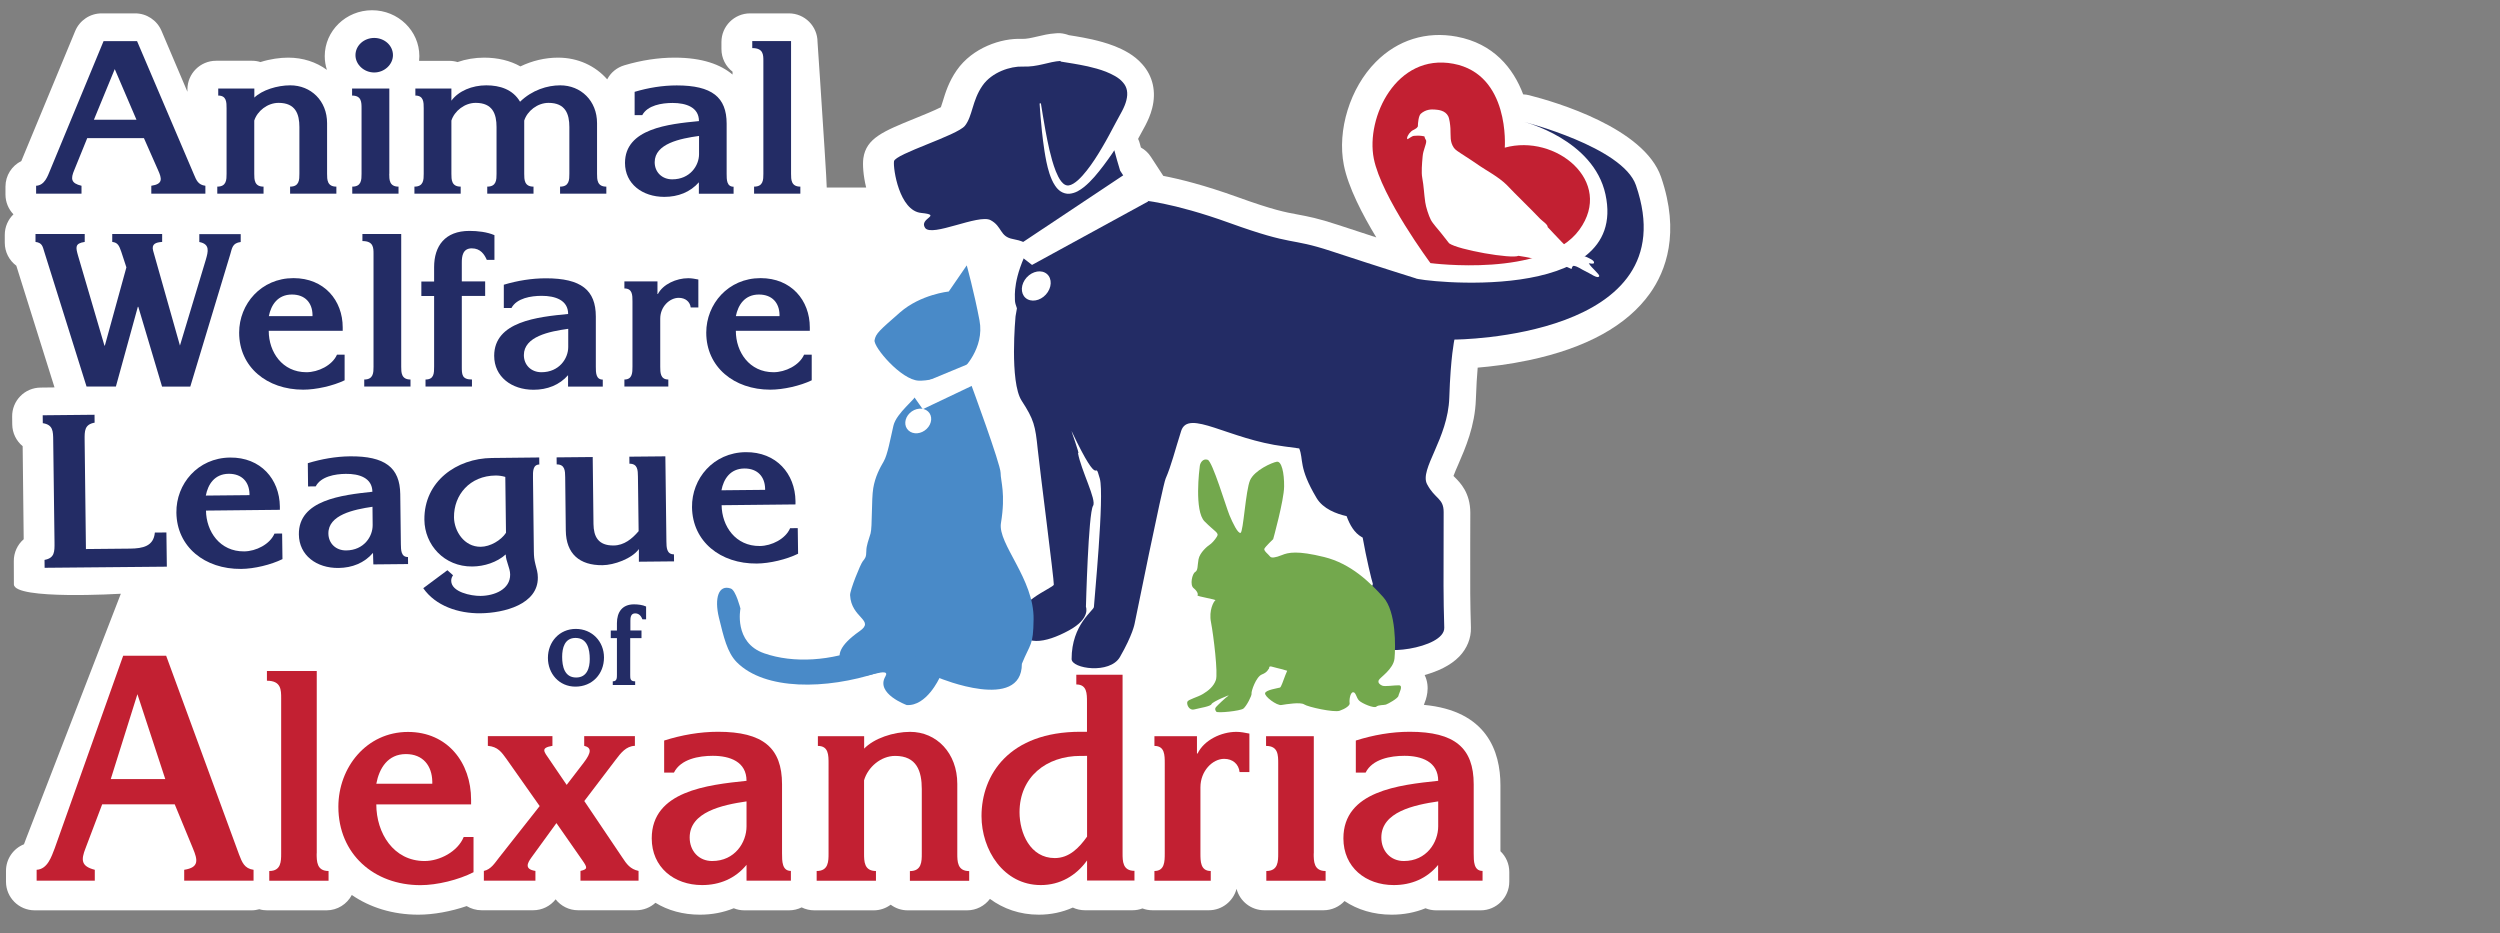 <?xml version="1.0" encoding="utf-8"?>
<!-- Generator: Adobe Illustrator 25.4.8, SVG Export Plug-In . SVG Version: 6.00 Build 0)  -->
<svg version="1.1" id="Layer_1" xmlns="http://www.w3.org/2000/svg" xmlns:xlink="http://www.w3.org/1999/xlink" x="0px" y="0px"
	 viewBox="0 0 288 107.49" style="enable-background:new 0 0 288 107.49;" xml:space="preserve">
<rect x="0" y="0" width="288" height="107.49" fill="#808080" stroke="none"/>
<style type="text/css">
	.st0{fill:#FFFFFF;}
	.st1{fill:#232C65;}
	.st2{fill:#C22032;}
	.st3{fill:#498AC8;}
	.st4{fill:#73A84D;}
</style>
<path class="st0" d="M99.78,21.6c-0.34-1.39-0.42-2.67-0.32-3.38c0.33-2.3,2.31-3.1,5.9-4.56c0.91-0.37,2.34-0.95,3.03-1.31
	c0.07-0.2,0.15-0.47,0.22-0.68c0.29-0.95,0.68-2.25,1.61-3.58c1.82-2.61,5.14-3.71,7.46-3.61c0.56,0.02,1.11-0.11,1.8-0.27
	c0.62-0.15,1.33-0.32,2.12-0.37c0.35-0.04,0.71-0.02,1.07,0.07c0.16,0.04,0.31,0.08,0.46,0.14l0.81,0.13
	c0.46,0.08,1.11,0.19,1.87,0.36c0.8,0.19,1.63,0.4,2.53,0.75c0.02,0.01,0.04,0.01,0.06,0.02c0.99,0.4,2.24,1,3.19,2.09
	c1.22,1.36,1.63,3.16,1.14,5.07c-0.19,0.77-0.52,1.47-0.76,1.93c-0.01,0.03-0.03,0.05-0.04,0.08l-0.75,1.38
	c-0.02,0.05-0.05,0.09-0.07,0.14c0.09,0.18,0.16,0.38,0.21,0.58c0.04,0.14,0.07,0.27,0.11,0.41c0.47,0.26,0.87,0.63,1.16,1.09
	l1.42,2.18c1.87,0.36,4.75,1.07,8.54,2.44c4.12,1.49,5.56,1.76,6.94,2.01c1.17,0.22,2.37,0.44,4.66,1.2
	c1.59,0.53,3.09,1.01,4.4,1.44c-1.59-2.62-3.24-5.79-3.74-8.34c-0.79-4.01,0.72-8.89,3.68-11.87c2.51-2.54,5.83-3.57,9.32-2.92
	c4.23,0.79,6.52,3.62,7.66,6.65c0.1,0,0.21,0.01,0.31,0.03l0.01,0c0,0,0,0,0,0c0,0,0.01,0,0.01,0l0.01,0h0
	c0.12,0.02,0.23,0.04,0.35,0.07c3.07,0.78,13.24,3.77,15.19,9.41c2.23,6.47,0.54,10.86-1.27,13.41c-2.64,3.71-7.34,6.31-13.98,7.71
	c-2.23,0.47-4.3,0.72-5.87,0.85c-0.08,0.93-0.16,2.14-0.21,3.65c-0.1,3.09-1.22,5.64-2.03,7.51c-0.18,0.41-0.41,0.93-0.55,1.32
	c0.05,0.05,0.11,0.11,0.17,0.17c0.62,0.62,1.77,1.78,1.77,4.09l-0.01,3.65c-0.01,5.43-0.01,6.41,0.08,9.57
	c0.03,1.21-0.44,2.38-1.33,3.31c-1.02,1.06-2.52,1.73-4,2.14c0.7,1.45,0.15,2.84-0.07,3.39l0,0c-0.01,0.02-0.01,0.04-0.02,0.05
	c7.23,0.67,8.82,5.32,8.82,9.27v7.59c0.63,0.6,1.02,1.45,1.02,2.39v1.12c0,1.82-1.48,3.3-3.3,3.3h-5.12c-0.43,0-0.85-0.08-1.23-0.24
	c-1.2,0.49-2.51,0.74-3.9,0.74c-2.08,0-3.94-0.57-5.43-1.57c-0.6,0.65-1.47,1.06-2.42,1.06h-6.83c-1.53,0-2.82-1.05-3.19-2.47
	c-0.37,1.42-1.66,2.47-3.19,2.47h-6.49c-0.41,0-0.8-0.07-1.16-0.21c-0.36,0.14-0.75,0.21-1.16,0.21h-5.46c-0.5,0-0.98-0.11-1.4-0.31
	c-1.21,0.54-2.53,0.82-3.92,0.82c-2.2,0-4.1-0.69-5.63-1.82c-0.6,0.8-1.56,1.32-2.64,1.32h-6.83c-0.74,0-1.41-0.24-1.96-0.65
	c-0.55,0.41-1.23,0.65-1.96,0.65h-6.83c-0.53,0-1.03-0.12-1.47-0.34c-0.44,0.22-0.94,0.34-1.47,0.34h-5.12
	c-0.43,0-0.85-0.08-1.23-0.24c-1.2,0.49-2.51,0.74-3.9,0.74c-1.94,0-3.69-0.49-5.12-1.37c-0.59,0.54-1.37,0.86-2.22,0.86h-6.69
	c-1.05,0-1.99-0.49-2.59-1.26c-0.6,0.77-1.54,1.26-2.59,1.26h-5.94c-0.63,0-1.22-0.18-1.72-0.48c-1.81,0.62-3.82,0.99-5.56,0.99
	c-2.95,0-5.58-0.83-7.67-2.27c-0.55,1.05-1.65,1.77-2.92,1.77h-6.83c-0.31,0-0.62-0.04-0.9-0.13c-0.29,0.08-0.59,0.13-0.9,0.13
	h-7.99c-1.82,0-8.49,0-10.31,0H3.99c-1.82,0-3.3-1.48-3.3-3.3v-1.25c0-1.38,0.85-2.57,2.07-3.06c0.05-0.12,0.1-0.24,0.13-0.34
	l0.08-0.22l10.95-28.3c0,0-12.3,0.74-12.32-1.08l-0.01-2.67c-0.01-1,0.43-1.92,1.14-2.53L2.61,51.4c-0.73-0.6-1.19-1.51-1.2-2.51
	l-0.01-0.91c-0.01-0.87,0.33-1.72,0.94-2.34c0.61-0.63,1.45-0.98,2.32-0.99l1.62-0.02l-4.4-14.02c-0.81-0.6-1.33-1.57-1.33-2.64
	v-0.91c0-0.93,0.38-1.77,1-2.37c-0.57-0.59-0.92-1.4-0.92-2.29V21.5c0-1.29,0.74-2.41,1.83-2.95l0.05-0.13L8.66,3.58
	c0.51-1.23,1.71-2.04,3.05-2.04h3.86c1.32,0,2.51,0.79,3.03,2l2.99,7.03V10.3c0-1.82,1.48-3.3,3.3-3.3h4.16
	C29.38,7,29.7,7.05,30,7.15c1.14-0.36,2.28-0.51,3.2-0.51c1.7,0,3.23,0.51,4.46,1.41c-0.16-0.5-0.25-1.03-0.25-1.58
	c0-2.92,2.45-5.29,5.45-5.29c3.01,0,5.45,2.37,5.45,5.29c0,0.18-0.01,0.36-0.03,0.54h3.47c0.33,0,0.66,0.05,0.96,0.14
	c0.95-0.33,1.99-0.51,3.06-0.51c1.59,0,3.01,0.35,4.18,1.01c1.35-0.65,2.84-1.01,4.34-1.01c2.3,0,4.3,0.95,5.66,2.5
	c0.4-0.77,1.1-1.36,1.98-1.62c1.95-0.58,3.9-0.88,5.79-0.88c3.21,0,5.31,0.8,6.67,1.95V8.26c-0.78-0.6-1.28-1.55-1.28-2.61V4.84
	c0-1.82,1.48-3.3,3.3-3.3h4.47c1.82,0,3.3,1.48,3.3,3.3c0,0,0.5,7.35,0.81,12.33c0.15,2.32,0.25,4.12,0.25,4.43L99.78,21.6z"/>
<path class="st1" d="M188.46,21.34c-1.52-4.41-12.89-7.3-12.89-7.3s8,2.02,9.38,8.35c2.81,12.95-21.75,9.97-21.87,9.67
	c0,0-4.24-1.32-9.73-3.13c-4.92-1.62-4.12-0.51-11.69-3.24c-6.69-2.42-10.26-2.64-10.26-2.64s-0.07-0.02-0.19-0.05l-2.17-3.34
	c-0.26-0.85-0.48-1.63-0.67-2.35c-0.09,0.14-0.18,0.27-0.27,0.41c-0.63,0.91-1.29,1.81-2.02,2.65c-0.37,0.42-0.76,0.82-1.21,1.18
	c-0.45,0.35-0.96,0.7-1.67,0.77c-0.35,0.03-0.72-0.08-1-0.26c-0.28-0.18-0.48-0.42-0.64-0.65c-0.32-0.47-0.5-0.95-0.66-1.41
	c-0.3-0.93-0.45-1.82-0.58-2.63c-0.25-1.63-0.37-2.99-0.45-3.95c-0.07-0.95-0.11-1.5-0.11-1.5l0.15-0.02c0,0,0.09,0.54,0.24,1.48
	c0.16,0.94,0.38,2.29,0.74,3.87c0.19,0.79,0.41,1.64,0.74,2.48c0.17,0.41,0.36,0.83,0.62,1.16c0.13,0.16,0.27,0.3,0.42,0.38
	c0.15,0.08,0.29,0.11,0.45,0.09c0.33-0.04,0.72-0.3,1.07-0.61c0.35-0.32,0.69-0.7,1.01-1.11c0.64-0.81,1.22-1.72,1.76-2.64
	c0.55-0.92,1.05-1.88,1.55-2.82c0.25-0.46,0.5-0.92,0.75-1.38c0.22-0.42,0.4-0.84,0.5-1.25c0.21-0.83,0.09-1.53-0.41-2.07
	c-0.48-0.57-1.25-0.93-1.95-1.22c-0.72-0.28-1.43-0.46-2.07-0.61c-0.64-0.14-1.2-0.24-1.67-0.32c-0.94-0.15-1.48-0.24-1.48-0.24
	l0-0.08l0,0.01c-1.34,0.07-2.64,0.73-4.39,0.65c-1.34-0.05-3.52,0.62-4.61,2.2c-1.2,1.73-1.13,3.5-2.02,4.62
	c-0.9,1.12-8.05,3.24-8.17,4.09c-0.12,0.85,0.61,5.7,3.13,5.95c2.52,0.26-0.3,0.6,0.45,1.72c0.75,1.11,6.17-1.62,7.54-0.89
	c1.37,0.73,1.03,1.9,2.59,2.18c0.94,0.17,1.55,0.45,1.91,0.79c-1.93,3.7-1.69,5.71-1.69,6.24c0,0.26,0.1,0.61,0.23,0.95l-0.16,0.93
	c0,0-0.71,7.54,0.71,9.72c1.41,2.17,1.57,2.85,1.85,5.62c0.21,2.06,1.9,15.16,1.85,15.56c-0.04,0.4-4.88,2.12-4.19,4.78
	c0.62,2.38,3.15,2.01,5.94,0.49c2.53-1.38,1.95-2.71,1.95-2.71s0.28-10.82,0.82-11.64c0.44-0.66-1.39-4.1-1.74-6.1
	c0.34,0.47-0.94-2.96-0.7-2.44c3.48,7.32,2.48,2.78,3.22,5.41c0.55,1.94-0.68,14.38-0.68,14.78c0,0.4-2.57,2.01-2.57,6
	c0,1.12,4.4,1.77,5.56-0.22c1.49-2.58,1.7-3.86,1.7-3.86s3.21-15.86,3.57-16.7c0.67-1.54,1.05-3.17,1.79-5.49
	c0.82-2.57,5.46,0.97,11.89,1.78c0.62,0.08,1.19,0.15,1.71,0.23c0.53,1.29-0.12,2.15,2,5.71c0.75,1.26,2.3,1.83,3.46,2.09
	c0.38,1.05,0.91,1.93,1.71,2.39c0.05,0.03,0.09,0.05,0.14,0.08c0.42,2.38,1.04,4.94,1.16,5.28c0.2,0.52-2.88,3.26-3.39,4.57
	c-0.3,0.76,2.96,0.58,5.71-0.1c-0.75,0.8-1.51,1.67-1.74,2.39c-0.55,1.65,7.73,0.69,7.66-1.76c-0.11-3.82-0.09-4.58-0.07-13.32
	c0-1.62-1-1.48-1.91-3.21c-0.91-1.73,2.41-5.24,2.56-9.97c0.15-4.73,0.59-6.69,0.59-6.69S194.55,39,188.46,21.34z"/>
<path class="st2" d="M164.79,30.31c0,0,13.1,1.73,17.15-3.84c4.05-5.57-2.73-11.09-8.59-9.46c0,0,0.64-8.44-5.93-9.67
	c-6.57-1.23-10.09,6.2-9.16,10.92C159.14,22.72,164.79,30.31,164.79,30.31z"/>
<path class="st3" d="M110.9,42.56c0,0,2.55-2.42,1.94-5.64c-0.61-3.23-1.47-6.35-1.47-6.35l-2.07,3.01c0,0-3.24,0.33-5.62,2.41
	c-2.37,2.08-2.78,2.41-2.93,3.2c-0.14,0.8,3.08,4.58,5.07,4.66C107.82,43.93,110.9,42.56,110.9,42.56z"/>
<path class="st3" d="M105.58,45.42c-0.02,0.52-2.31,2.12-2.66,3.63c-0.35,1.51-0.67,3.34-1.12,4.11c-0.45,0.77-0.98,1.76-1.2,3.07
	c-0.22,1.31-0.1,4.45-0.31,5.22c-0.22,0.77-0.49,1.37-0.49,2.05c0,0.68-0.14,0.82-0.41,1.16c-0.28,0.35-1.48,3.33-1.46,3.9
	c0.12,2.66,2.92,2.87,1.11,4.14c-4.91,3.44-0.56,4.51-0.16,5.08c0.39,0.57,3.85-1.11,3.11,0.16c-1.15,1.97,2.46,3.28,2.46,3.28
	c2.29,0.16,3.77-3.11,3.77-3.11s9.5,3.93,9.5-1.64c0.98-2.41,1.31-2.02,1.35-5.12c0.07-4.66-4.15-8.7-3.76-11.09
	c0.56-3.4-0.04-4.82-0.04-5.79c0-0.98-3.38-10.13-3.38-10.13"/>
<polygon class="st0" points="111.74,41.85 112.02,44.42 106.3,47.14 104.65,44.79 "/>
<path class="st0" d="M104.8,47.59c-0.62,0.6-0.69,1.5-0.14,2c0.54,0.5,1.48,0.42,2.1-0.19c0.62-0.6,0.69-1.5,0.15-2
	C106.37,46.9,105.42,46.99,104.8,47.59z"/>
<path class="st0" d="M130.05,19.76l2.23,3.44l-13.39,7.32l-2.31-1.79L130.05,19.76z M118.05,32.25c-0.55,0.85-0.4,1.85,0.33,2.23
	c0.74,0.38,1.78,0.01,2.33-0.84c0.55-0.85,0.4-1.85-0.33-2.23C119.65,31.03,118.61,31.4,118.05,32.25z"/>
<path class="st0" d="M174.93,29.47c0.98,0.12,2.74,0.57,3.74,0.69c0.99,0.25,1.72,0.52,2.35,0.82c0.1-0.03,0.01-0.28,0.27-0.36
	c0.51,0.08,0.91,0.43,1.22,0.56c0.71,0.32,1.54,0.99,1.72,0.64c0.07-0.23-0.9-0.95-1.2-1.49c0.18,0,0.56,0.13,0.6-0.05
	c0.07-0.27-0.55-0.52-0.76-0.63c-0.29-0.15-0.79-0.26-1.26-0.32c-0.96-0.54-2.51-2.34-3.32-3.17c0.05-0.28-0.64-0.72-0.86-0.95
	c-0.95-1.01-2.82-2.81-3.89-3.94c-0.95-0.92-2.31-1.63-3.05-2.14c-0.57-0.39-1.18-0.81-2.2-1.46c-0.21-0.14-0.65-0.41-0.8-0.64
	c-0.49-0.72-0.35-1.34-0.4-2.24c-0.02-0.36-0.1-1.11-0.26-1.41c-0.34-0.66-1.12-0.73-1.54-0.76c-0.4-0.03-1.03-0.03-1.61,0.48
	c-0.26,0.23-0.34,1.08-0.34,1.46c-0.2,0.37-0.56,0.34-0.83,0.64c-0.22,0.19-0.51,0.67-0.38,0.84c0.21-0.08,0.49-0.36,0.76-0.39
	c0.48-0.03,0.73-0.04,1.2,0.06c0.08,0.36,0.2,0.38,0.21,0.53c0.02,0.41-0.35,1.04-0.41,1.76c-0.08,0.87-0.16,1.86-0.05,2.46
	c0.19,1.04,0.2,1.81,0.35,2.85c0.07,0.53,0.4,1.55,0.64,2.01c0.22,0.43,0.86,1.12,1.15,1.49c0.24,0.31,0.76,0.95,0.96,1.22
	C167.97,28.78,174.13,29.85,174.93,29.47z"/>
<path class="st3" d="M114.8,66.8c0,0-4.53-2.55-3.76,0.65c2.03,8.48-19.69,15.35-26.16,8.84c-1.11-1.12-1.51-2.91-2.06-5.14
	c-0.54-2.23-0.05-3.85,1.37-3.35c0.58,0.2,1.11,2.31,1.11,2.31s-0.8,3.92,2.73,5.15c6.77,2.37,17.57-1.17,19.6-9.19"/>
<path class="st1" d="M22.35,20.12c0.27,0.64,0.48,1.18,1.31,1.28v0.91h-6.23V21.4c1.36-0.2,1.23-0.81,0.77-1.82l-1.62-3.67h-6.53
	l-1.49,3.67c-0.43,1.01-0.4,1.53,0.83,1.82v0.91H4.16V21.4c0.99-0.05,1.33-1.11,1.62-1.8l6.15-14.86h3.86L22.35,20.12z M15.72,13.79
	l-2.5-5.83l-2.4,5.83H15.72z"/>
<path class="st1" d="M29.28,11.26c0.91-0.89,2.66-1.43,4.16-1.43c2.37,0,4.24,1.77,4.24,4.36v5.83c0,0.66,0,1.48,1.07,1.48v0.81
	h-5.33v-0.81c1.07,0,1.07-0.81,1.07-1.48v-5.39c0-1.5-0.45-2.78-2.4-2.78c-1.28,0-2.45,0.94-2.8,2.04v6.13c0,0.66,0,1.48,1.07,1.48
	v0.81h-5.33v-0.81c1.07,0,1.07-0.81,1.07-1.48v-7.53c0-0.71,0-1.48-0.96-1.48V10.2h4.16V11.26z"/>
<path class="st1" d="M44.84,20.02c0,0.66,0,1.48,1.07,1.48v0.81h-5.33v-0.81c1.07,0,1.07-0.81,1.07-1.48v-7.53
	c0-0.71,0-1.48-1.09-1.48V10.2h4.29V20.02z M43.11,8.35c-1.17,0-2.16-0.91-2.16-1.99c0-1.13,0.99-1.99,2.16-1.99
	s2.16,0.86,2.16,1.99C45.26,7.44,44.28,8.35,43.11,8.35z"/>
<path class="st1" d="M52,11.6c0.83-1.13,2.4-1.77,4.02-1.77c1.57,0,3.06,0.47,3.89,1.89c1.39-1.35,3.14-1.89,4.63-1.89
	c2.37,0,4.24,1.77,4.24,4.36v5.83c0,0.66,0,1.48,1.07,1.48v0.81h-5.33v-0.81c1.07,0,1.07-0.81,1.07-1.48v-5.39
	c0-1.5-0.45-2.78-2.4-2.78c-1.28,0-2.45,0.94-2.8,2.04v6.13c0,0.66,0,1.48,1.07,1.48v0.81h-5.33v-0.81c1.07,0,1.07-0.81,1.07-1.48
	v-5.39c0-1.5-0.45-2.78-2.4-2.78c-1.28,0-2.45,0.94-2.8,2.04v6.13c0,0.66,0,1.48,1.07,1.48v0.81h-5.33v-0.81
	c1.07,0,1.07-0.81,1.07-1.48v-7.53c0-0.71,0-1.48-0.96-1.48V10.2H52V11.6z"/>
<path class="st1" d="M80.53,20.98c-1.01,1.16-2.42,1.7-4,1.7c-2.53,0-4.53-1.5-4.53-3.91c0-3.96,5.01-4.48,8.52-4.82
	c0-1.6-1.49-2.09-3.04-2.09c-1.25,0-2.88,0.27-3.49,1.4h-0.88v-2.68c1.57-0.47,3.22-0.74,4.85-0.74c4.05,0,5.75,1.35,5.75,4.41v5.78
	c0,0.66,0,1.48,0.8,1.48v0.81h-4V20.98z M80.53,15.66c-2.18,0.3-5.11,0.89-5.11,3.03c0,1.13,0.83,1.97,2.02,1.97
	c2.05,0,3.09-1.58,3.09-2.9V15.66z"/>
<path class="st1" d="M91.13,20.02c0,0.66,0,1.48,1.07,1.48v0.81h-5.33v-0.81c1.07,0,1.07-0.81,1.07-1.48V7.02
	c0-0.71,0-1.48-1.28-1.48V4.73h4.47V20.02z"/>
<path class="st1" d="M13.35,44.53H9.97L5.1,29c-0.19-0.62-0.24-1.03-1.01-1.13v-0.91h5.67v0.91c-1.15,0.17-1.04,0.62-0.77,1.58
	l3.04,10.36h0.05l2.48-9.01L13.97,29c-0.24-0.69-0.4-1.06-1.04-1.13v-0.91h5.75v0.91c-0.72,0.05-1.25,0.22-1.04,1.01l3.09,10.93
	l2.98-9.89c0.27-0.94,0.51-1.8-0.75-2.04v-0.91h4.77v0.91c-0.96,0.12-0.99,0.69-1.2,1.4l-4.61,15.26h-3.25l-2.74-9.2h-0.05
	L13.35,44.53z"/>
<path class="st1" d="M30.96,38.13c0,2.41,1.55,4.75,4.34,4.75c1.36,0,2.98-0.79,3.52-2.02h0.88v2.95c-1.33,0.64-3.28,1.08-4.77,1.08
	c-4.18,0-7.38-2.61-7.38-6.57c0-3.3,2.53-6.28,6.26-6.28c3.54,0,5.67,2.56,5.67,5.68v0.39H30.96z M36,36.24
	c-0.03-1.33-0.83-2.31-2.37-2.31c-1.62,0-2.4,1.18-2.66,2.49H36V36.24z"/>
<path class="st1" d="M46.22,42.24c0,0.66,0,1.48,1.07,1.48v0.81h-5.33v-0.81c1.07,0,1.07-0.81,1.07-1.48V29.25
	c0-0.71,0-1.48-1.28-1.48v-0.81h4.47V42.24z"/>
<path class="st1" d="M55.89,32.42v1.67H53.2v8.15c0,0.89,0,1.48,1.17,1.48v0.81h-5.35v-0.81c0.99,0,0.99-0.74,0.99-1.48V34.1h-1.47
	v-1.67h1.47v-1.65c0-2.44,1.25-4.18,4.07-4.18c0.93,0,2.02,0.12,2.88,0.49v2.85h-0.88c-0.27-0.62-0.72-1.33-1.73-1.33
	c-1.04,0-1.15,0.91-1.15,1.62v2.19H55.89z"/>
<path class="st1" d="M65.46,43.2c-1.01,1.16-2.42,1.7-4,1.7c-2.53,0-4.53-1.5-4.53-3.91c0-3.96,5.01-4.48,8.52-4.82
	c0-1.6-1.49-2.09-3.04-2.09c-1.25,0-2.88,0.27-3.49,1.4h-0.88v-2.68c1.57-0.47,3.22-0.74,4.85-0.74c4.05,0,5.75,1.35,5.75,4.41v5.78
	c0,0.66,0,1.48,0.8,1.48v0.81h-4V43.2z M65.46,37.88c-2.18,0.3-5.11,0.89-5.11,3.03c0,1.13,0.83,1.97,2.02,1.97
	c2.05,0,3.09-1.58,3.09-2.9V37.88z"/>
<path class="st1" d="M71.93,32.42h3.81v1.45h0.05c0.59-1.13,2.13-1.82,3.49-1.82c0.4,0,0.77,0.07,1.17,0.15v3.22h-0.88
	c-0.08-0.66-0.61-1.11-1.38-1.11c-1.04,0-2.13,1.01-2.13,2.39v5.54c0,0.66,0,1.48,0.93,1.48v0.81h-5.06v-0.81
	c0.93,0,0.93-0.81,0.93-1.48v-7.53c0-0.71,0-1.48-0.93-1.48V32.42z"/>
<path class="st1" d="M84.77,38.13c0,2.41,1.55,4.75,4.34,4.75c1.36,0,2.98-0.79,3.52-2.02h0.88v2.95c-1.33,0.64-3.28,1.08-4.77,1.08
	c-4.18,0-7.38-2.61-7.38-6.57c0-3.3,2.53-6.28,6.26-6.28c3.54,0,5.67,2.56,5.67,5.68v0.39H84.77z M89.8,36.24
	c-0.03-1.33-0.83-2.31-2.37-2.31c-1.62,0-2.4,1.18-2.66,2.49h5.03V36.24z"/>
<path class="st1" d="M5.13,64.5c1.17-0.21,1.16-0.95,1.15-2.01L6.13,50.73c-0.01-1.06-0.02-1.8-1.2-1.98l-0.01-0.91l5.97-0.06
	l0.01,0.91c-1.17,0.21-1.16,0.95-1.15,2.01l0.15,12.55l5.11-0.05c1.44-0.02,2.69-0.27,2.83-1.85l1.33-0.01l0.05,3.94L5.14,65.41
	L5.13,64.5z"/>
<path class="st1" d="M23.73,58.82c0.03,2.41,1.6,4.73,4.4,4.7c1.36-0.01,2.97-0.82,3.49-2.05l0.88-0.01l0.04,2.95
	c-1.32,0.65-3.26,1.12-4.76,1.13c-4.18,0.04-7.41-2.53-7.46-6.49c-0.04-3.3,2.46-6.3,6.18-6.34c3.54-0.04,5.7,2.5,5.74,5.63l0,0.39
	L23.73,58.82z M28.74,56.87c-0.04-1.33-0.85-2.3-2.4-2.29c-1.62,0.02-2.38,1.21-2.63,2.51l5.03-0.05L28.74,56.87z"/>
<path class="st1" d="M42.97,63.69c-1,1.17-2.4,1.72-3.97,1.74c-2.53,0.03-4.55-1.45-4.57-3.87c-0.05-3.96,4.95-4.53,8.47-4.91
	c-0.02-1.6-1.52-2.08-3.06-2.06c-1.25,0.01-2.87,0.3-3.47,1.44l-0.88,0.01l-0.03-2.68c1.57-0.48,3.21-0.77,4.84-0.79
	c4.05-0.04,5.77,1.29,5.81,4.35l0.07,5.78c0.01,0.66,0.02,1.48,0.82,1.47l0.01,0.81l-4,0.04L42.97,63.69z M42.91,58.38
	c-2.18,0.32-5.1,0.94-5.08,3.08c0.01,1.13,0.85,1.96,2.05,1.95c2.05-0.02,3.07-1.61,3.05-2.94L42.91,58.38z"/>
<path class="st1" d="M51.54,65.69l0.65,0.58c-0.13,0.2-0.21,0.37-0.21,0.64c0.02,1.3,2.28,1.75,3.38,1.74
	c1.6-0.02,3.43-0.75,3.41-2.47c-0.01-0.79-0.5-1.52-0.51-2.31c-1,0.9-2.46,1.38-3.85,1.39c-3.25,0.03-5.49-2.5-5.52-5.38
	c-0.05-4.43,3.72-7.08,7.77-7.12l5.46-0.06l0.01,0.81c-0.75,0.01-0.74,0.82-0.73,1.48l0.1,8.51c0.01,0.62,0.04,0.93,0.18,1.5
	c0.14,0.54,0.28,0.98,0.28,1.52c0.04,3.1-3.89,4.1-6.61,4.13c-2.56,0.03-5.18-0.86-6.59-2.89L51.54,65.69z M58.21,54.94
	c-0.4-0.12-0.77-0.16-1.12-0.16c-2.96,0.03-4.82,2.22-4.79,4.82c0.02,1.57,1.16,3.41,3.08,3.39c1.09-0.01,2.34-0.74,2.91-1.61
	L58.21,54.94z"/>
<path class="st1" d="M73.6,63.25c-0.81,1.12-2.88,1.85-4.19,1.86c-2.64,0.03-4.2-1.31-4.23-3.99l-0.07-6.15
	c-0.01-0.71-0.02-1.48-0.98-1.47l-0.01-0.81l4.16-0.04l0.09,7.73c0.02,1.43,0.54,2.48,2.32,2.46c1.2-0.01,2.12-0.76,2.88-1.65
	l-0.08-6.3c-0.01-0.71-0.02-1.48-0.98-1.47l-0.01-0.81l4.15-0.04l0.12,9.82c0.01,0.66,0.02,1.48,0.87,1.47l0.01,0.81l-4.05,0.04
	L73.6,63.25z"/>
<path class="st1" d="M83.13,58.2c0.03,2.41,1.6,4.73,4.4,4.7c1.36-0.01,2.97-0.82,3.49-2.05l0.88-0.01l0.04,2.95
	c-1.32,0.65-3.26,1.12-4.76,1.13c-4.18,0.04-7.41-2.53-7.46-6.49c-0.04-3.3,2.46-6.3,6.18-6.34c3.54-0.04,5.7,2.5,5.74,5.63l0,0.39
	L83.13,58.2z M88.14,56.26c-0.04-1.33-0.85-2.3-2.4-2.29c-1.62,0.02-2.38,1.21-2.63,2.51l5.03-0.05L88.14,56.26z"/>
<path class="st2" d="M27.54,98.44c0.34,0.88,0.61,1.62,1.67,1.76v1.25h-7.99v-1.25c1.74-0.27,1.57-1.12,0.99-2.5l-2.08-5.04h-8.36
	L9.86,97.7c-0.55,1.39-0.51,2.1,1.06,2.5v1.25H4.22v-1.25c1.26-0.07,1.71-1.52,2.08-2.47l7.89-22.19h4.95L27.54,98.44z M19.04,89.75
	l-3.21-9.78l-3.07,9.78H19.04z"/>
<path class="st2" d="M36.48,98.31c0,0.91,0,2.03,1.37,2.03v1.12h-6.83v-1.12c1.37,0,1.37-1.12,1.37-2.03V80.45
	c0-0.98,0-2.03-1.64-2.03V77.3h5.74V98.31z"/>
<path class="st2" d="M43.35,92.66c0,3.31,1.98,6.53,5.56,6.53c1.74,0,3.82-1.08,4.51-2.77h1.13v4.06c-1.71,0.88-4.2,1.49-6.11,1.49
	c-5.36,0-9.46-3.59-9.46-9.03c0-4.53,3.24-8.62,8.02-8.62c4.54,0,7.27,3.52,7.27,7.81v0.54H43.35z M49.8,90.05
	c-0.03-1.83-1.06-3.18-3.04-3.18c-2.08,0-3.07,1.62-3.41,3.42h6.45V90.05z"/>
<path class="st2" d="M62.17,92.86l-3.79-5.38c-0.61-0.85-1.02-1.45-2.18-1.56v-1.12h7.44v1.12c-1.37,0.24-1.02,0.61-0.34,1.59
	l1.98,2.91l1.95-2.54c0.96-1.25,0.89-1.76,0.07-1.96v-1.12h5.84v1.12c-1.02,0.03-1.64,0.85-2.18,1.56l-3.65,4.8l4.37,6.49
	c0.51,0.78,0.92,1.35,1.88,1.56v1.12h-6.69v-1.12c0.85-0.2,0.82-0.37,0.2-1.25l-2.97-4.26l-2.9,3.99c-0.41,0.58-0.85,1.32,0.48,1.52
	v1.12h-5.94v-1.12c0.82-0.17,1.26-0.91,1.74-1.52L62.17,92.86z"/>
<path class="st2" d="M86,99.63c-1.3,1.59-3.11,2.33-5.12,2.33c-3.24,0-5.8-2.06-5.8-5.38c0-5.45,6.42-6.16,10.92-6.63
	c0-2.2-1.91-2.88-3.89-2.88c-1.6,0-3.69,0.37-4.47,1.93h-1.13v-3.69c2.01-0.64,4.13-1.01,6.21-1.01c5.19,0,7.37,1.86,7.37,6.05v7.95
	c0,0.91,0,2.03,1.02,2.03v1.12H86V99.63z M86,92.32c-2.8,0.41-6.55,1.22-6.55,4.16c0,1.56,1.06,2.71,2.59,2.71
	c2.63,0,3.96-2.16,3.96-3.99V92.32z"/>
<path class="st2" d="M99.52,86.27c1.16-1.22,3.41-1.96,5.33-1.96c3.04,0,5.43,2.44,5.43,5.99v8.02c0,0.91,0,2.03,1.37,2.03v1.12
	h-6.83v-1.12c1.37,0,1.37-1.12,1.37-2.03V90.9c0-2.06-0.58-3.82-3.07-3.82c-1.64,0-3.14,1.29-3.58,2.81v8.42
	c0,0.91,0,2.03,1.37,2.03v1.12h-6.83v-1.12c1.37,0,1.37-1.12,1.37-2.03V87.96c0-0.98,0-2.03-1.23-2.03v-1.12h5.33V86.27z"/>
<path class="st2" d="M125.23,99.12c-1.26,1.76-3.11,2.84-5.33,2.84c-4.3,0-6.83-4.06-6.83-7.95c0-4.74,3.17-9.71,11.4-9.71h0.75
	v-3.42c0-0.98,0-2.03-1.23-2.03v-1.12h5.33v20.56c0,0.91,0,2.03,1.37,2.03v1.12h-5.46V99.12z M124.48,87.08
	c-3.96,0-7.03,2.44-7.03,6.49c0,2.4,1.23,5.28,4.06,5.28c1.67,0,2.8-1.18,3.72-2.47v-9.3H124.48z"/>
<path class="st2" d="M133.01,84.81h4.88v2h0.07c0.75-1.56,2.73-2.5,4.47-2.5c0.51,0,0.99,0.1,1.5,0.2v4.43h-1.13
	c-0.1-0.91-0.78-1.52-1.78-1.52c-1.33,0-2.73,1.39-2.73,3.28v7.61c0,0.91,0,2.03,1.19,2.03v1.12h-6.49v-1.12
	c1.19,0,1.19-1.12,1.19-2.03V87.96c0-0.98,0-2.03-1.19-2.03V84.81z"/>
<path class="st2" d="M151.34,98.31c0,0.91,0,2.03,1.37,2.03v1.12h-6.83v-1.12c1.37,0,1.37-1.12,1.37-2.03V87.96
	c0-0.98,0-2.03-1.4-2.03v-1.12h5.5V98.31z"/>
<path class="st2" d="M165.68,99.63c-1.3,1.59-3.11,2.33-5.12,2.33c-3.24,0-5.8-2.06-5.8-5.38c0-5.45,6.42-6.16,10.92-6.63
	c0-2.2-1.91-2.88-3.89-2.88c-1.6,0-3.69,0.37-4.47,1.93h-1.13v-3.69c2.01-0.64,4.13-1.01,6.21-1.01c5.19,0,7.37,1.86,7.37,6.05v7.95
	c0,0.91,0,2.03,1.02,2.03v1.12h-5.12V99.63z M165.68,92.32c-2.8,0.41-6.55,1.22-6.55,4.16c0,1.56,1.06,2.71,2.59,2.71
	c2.63,0,3.96-2.16,3.96-3.99V92.32z"/>
<path class="st1" d="M66.29,79.1c-1.88,0-3.17-1.5-3.17-3.31c0-1.84,1.32-3.34,3.21-3.34c1.88,0,3.25,1.45,3.25,3.29
	C69.58,77.64,68.23,79.1,66.29,79.1z M66.3,73.49c-1.26,0-1.54,1.16-1.54,2.18c0,1.08,0.26,2.38,1.61,2.38
	c1.25,0,1.57-1.1,1.57-2.13C67.94,74.82,67.68,73.49,66.3,73.49z"/>
<path class="st1" d="M73.9,72.64v0.87h-1.3v4.22c0,0.46,0,0.76,0.57,0.76v0.42h-2.58v-0.42c0.48,0,0.48-0.38,0.48-0.76v-4.22h-0.71
	v-0.87h0.71v-0.85c0-1.26,0.6-2.17,1.97-2.17c0.45,0,0.98,0.06,1.39,0.25v1.48h-0.42c-0.13-0.32-0.35-0.69-0.84-0.69
	c-0.5,0-0.55,0.47-0.55,0.84v1.13H73.9z"/>
<path class="st4" d="M146.67,62.11c0,0,1.24-4.45,1.26-6.05c0.02-1.59-0.29-2.96-0.84-2.87c-0.55,0.09-2.57,0.98-3.08,2.13
	c-0.51,1.15-0.78,6-1.1,6.07c-0.32,0.07-0.9-1.14-1.28-2.05c-0.38-0.92-1.95-6.18-2.5-6.37c-0.55-0.19-0.86,0.34-0.91,0.69
	s-0.66,5.21,0.55,6.41c1.2,1.21,1.69,1.3,1.43,1.73c-0.25,0.43-0.67,0.86-0.88,0.98c-0.2,0.12-1.1,0.86-1.25,1.65
	c-0.14,0.79-0.05,1.27-0.39,1.47c-0.34,0.19-0.63,1.5-0.18,1.85c0.44,0.36,0.55,0.7,0.45,0.83c-0.1,0.13,2.24,0.48,2.06,0.58
	c-0.18,0.1-0.78,1.15-0.5,2.54c0.29,1.5,0.82,5.9,0.56,6.64c-0.25,0.73-0.86,1.23-1.48,1.6c-0.62,0.38-1.68,0.63-1.8,0.89
	c-0.12,0.26,0.15,1.07,0.82,0.89c0.68-0.18,1.84-0.33,1.96-0.61c0.11-0.28,2.25-1.16,1.95-0.97c-0.3,0.19-1.29,1.14-1.44,1.32
	c-0.15,0.17-0.1,0.35,0.04,0.53c0.14,0.18,2.75-0.08,3.12-0.36c0.36-0.28,1-1.53,0.94-1.74c-0.06-0.21,0.51-1.93,1.19-2.19
	c0.68-0.26,0.74-0.65,0.81-0.67c0.07-0.02-0.09-0.37,0.38-0.22c0.47,0.15,1.89,0.41,2.32,0.72c0.43,0.31,0.79-0.98,0.12-1.07
	c-0.67-0.1-1.27,2.67-1.55,2.75c-0.28,0.08-1.62,0.27-1.71,0.64c-0.1,0.37,1.35,1.46,1.88,1.37c0.53-0.09,2.21-0.36,2.62-0.07
	c0.41,0.29,3.43,0.96,4.09,0.73c0.66-0.23,1.21-0.61,1.15-0.88c-0.06-0.28,0.04-1.2,0.38-1.25c0.34-0.05,0.38,0.65,0.72,0.97
	c0.34,0.33,1.72,0.91,1.97,0.69c0.24-0.22,0.87-0.16,1.11-0.24c0.24-0.08,1.39-0.71,1.44-1.01c0.05-0.29,0.6-1.19,0.06-1.21
	c-0.54-0.02-1.64,0.18-1.95,0.03c-0.31-0.15-0.49-0.33-0.38-0.62c0.11-0.29,1.71-1.27,1.82-2.52c0.11-1.25,0.22-5.36-1.3-7.05
	c-1.52-1.69-3.72-3.86-6.81-4.62c-3.09-0.76-4.12-0.53-4.87-0.22c-0.75,0.3-1.22,0.37-1.37,0.15c-0.15-0.22-0.79-0.67-0.63-0.91
	C145.82,62.92,146.67,62.11,146.67,62.11z"/>
</svg>
